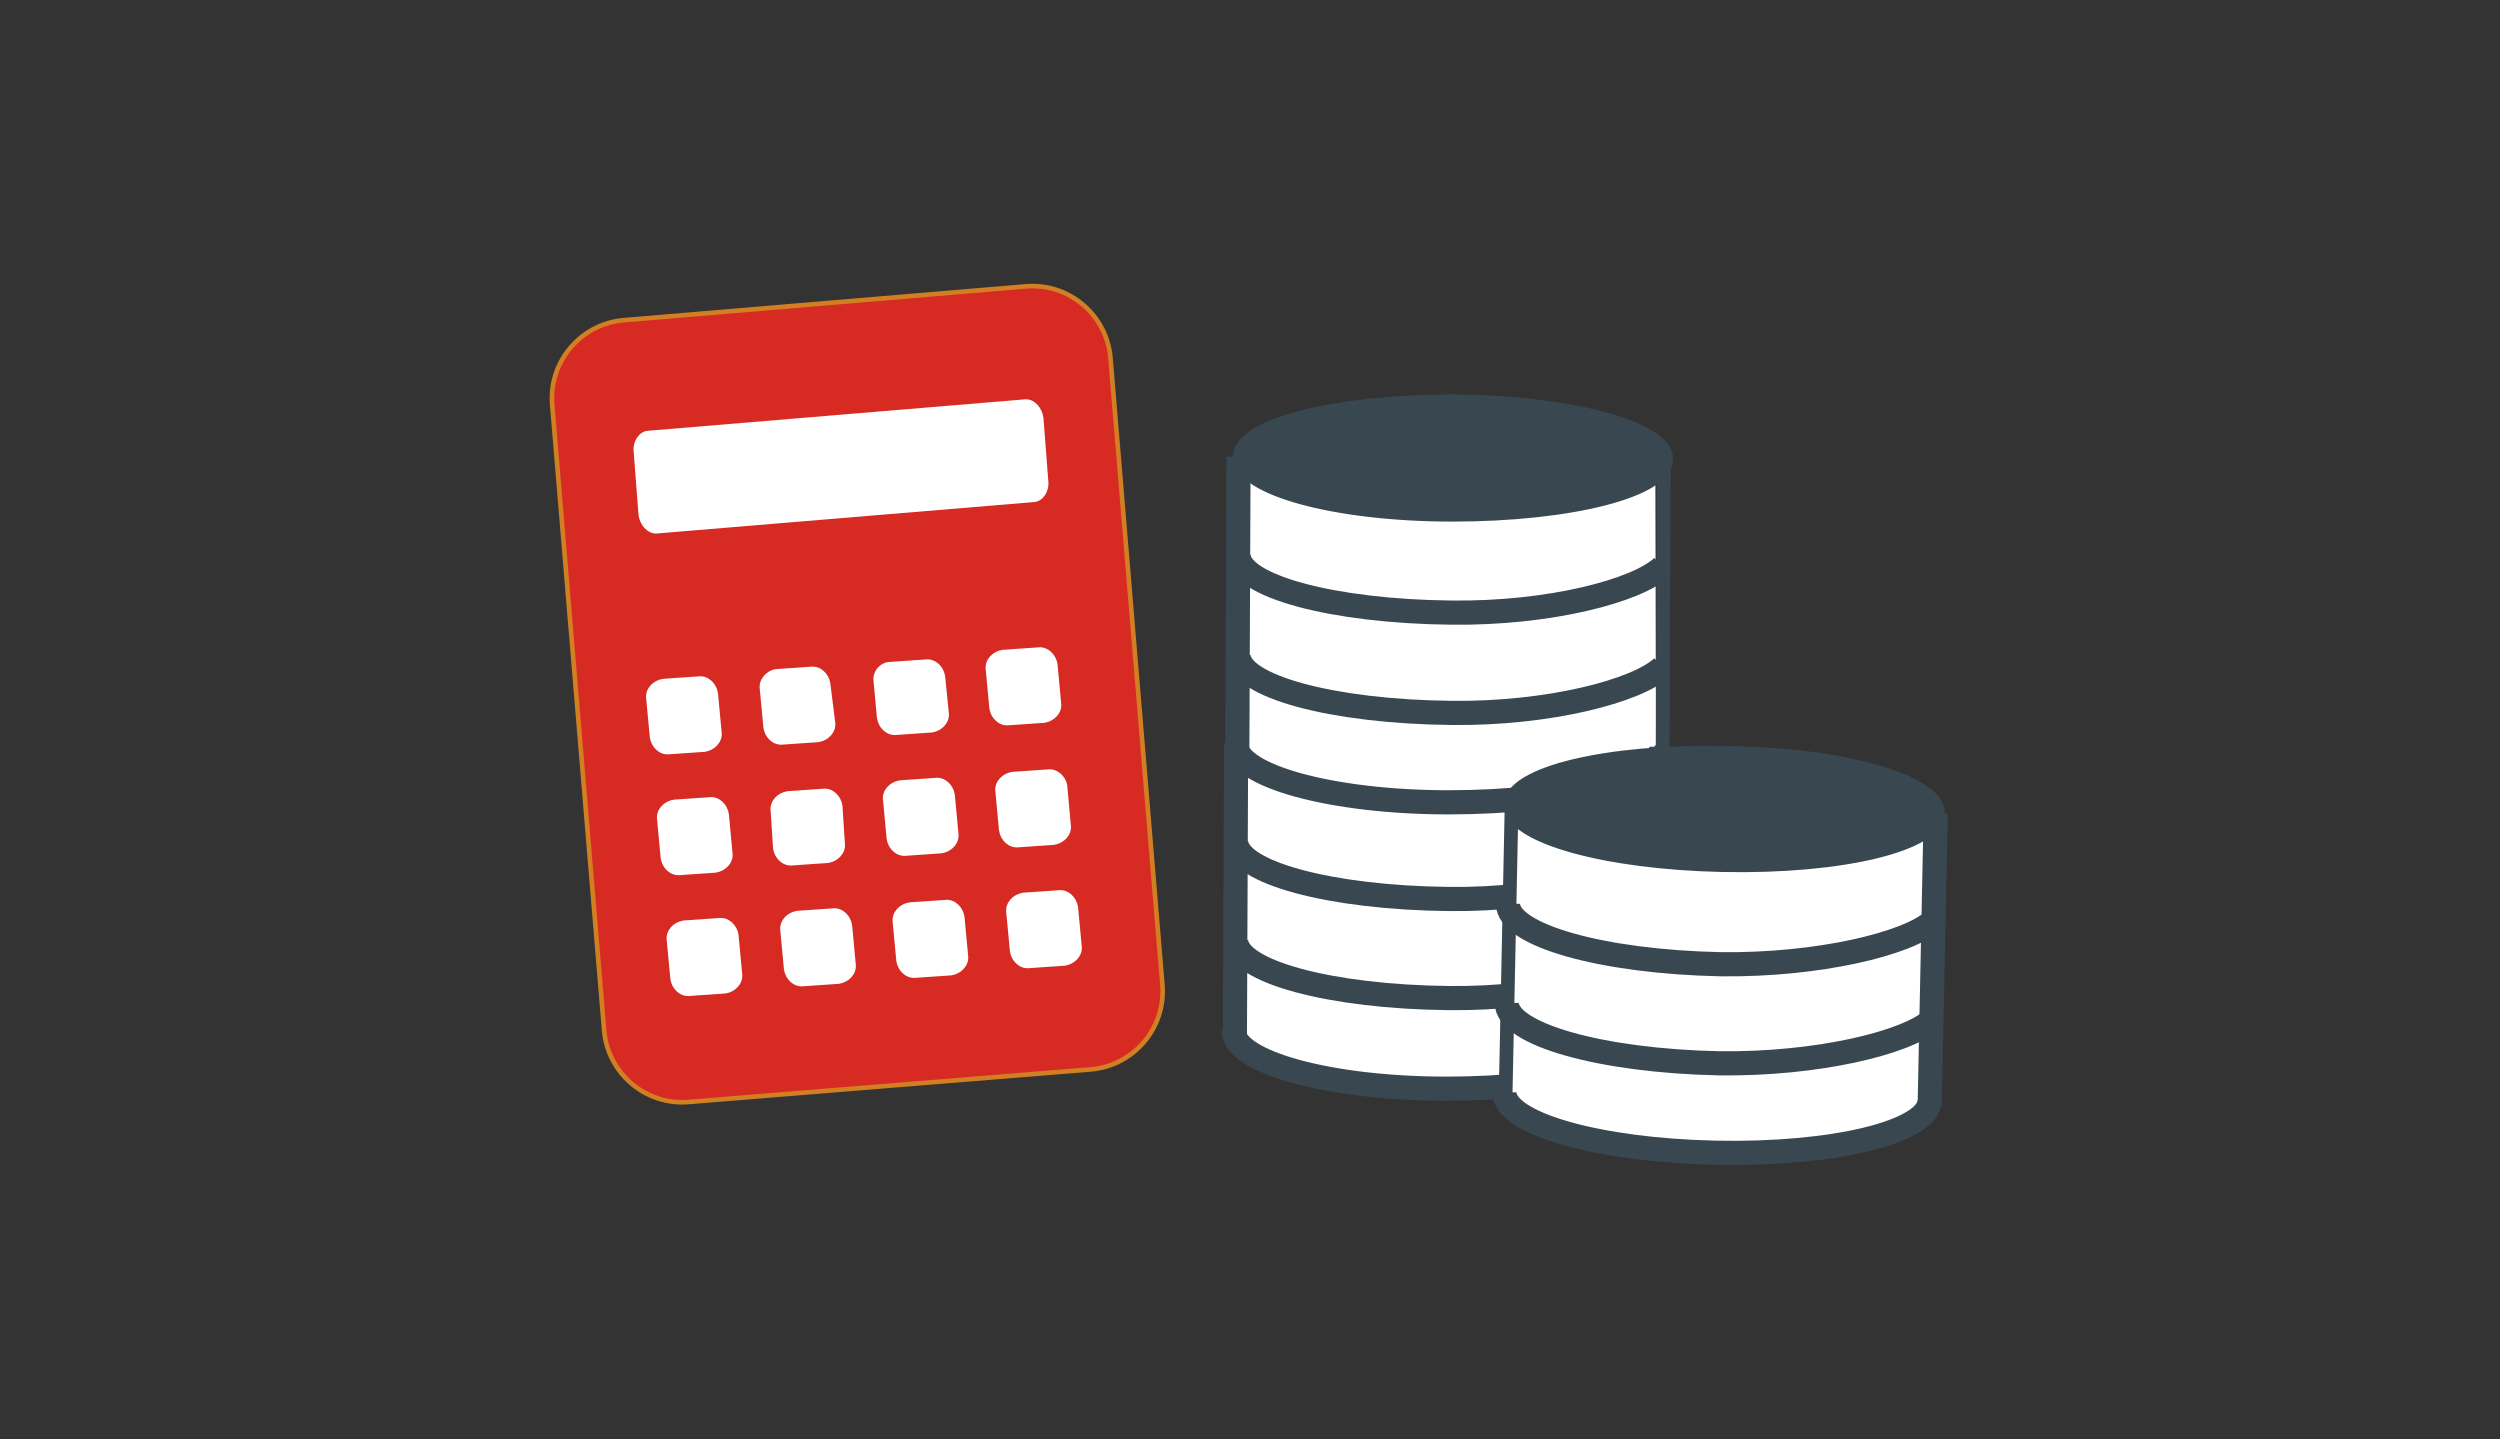<?xml version="1.0" encoding="utf-8"?>
<!-- Generator: Adobe Illustrator 24.2.0, SVG Export Plug-In . SVG Version: 6.00 Build 0)  -->
<svg version="1.1" id="Ebene_1" xmlns="http://www.w3.org/2000/svg" xmlns:xlink="http://www.w3.org/1999/xlink" x="0px" y="0px"
	 viewBox="0 0 206.9 119.1" style="enable-background:new 0 0 206.9 119.1;" xml:space="preserve">
<rect x="0" y="0" width="206.9" height="119.1" fill="#333333" stroke="none"/>
<style type="text/css">
	.st0{fill:#FFFFFF;}
	.st1{fill:none;stroke:#384750;stroke-width:2;}
	.st2{fill:none;stroke:#384750;stroke-width:1.135;}
	.st3{fill:#384750;stroke:#384750;stroke-width:1.135;}
	.st4{fill:#D62A23;stroke:#D27E23;stroke-width:0.382;}
	.st5{fill:#FFFFFF;stroke:#FFFFFF;stroke-width:0.444;}
	.st6{fill:#FFFFFF;stroke:#FFFFFF;stroke-width:0.512;}
</style>
<g>
	<g>
		<g>
			<g>
				<path class="st0" d="M102.9,37.9l-0.3,48.4c0,0,6.2,3,15.7,3.6c13.5,0.8,18.8-3.9,18.8-3.9l-0.1-45.9L102.9,37.9z"/>
				<g>
					<g>
						<path class="st1" d="M102.2,72.5"/>
						<path class="st1" d="M137.4,70.6c-2.1,1.9-9.4,3.9-17.5,3.8c-9.8-0.1-17.6-2.2-17.6-4.8"/>
						<path class="st1" d="M137.4,78.8c-2.1,1.9-9.4,3.9-17.5,3.8c-9.8-0.1-17.6-2.2-17.6-4.8"/>
						<path class="st1" d="M137.3,85.5c0,2.6-7.9,4.6-17.6,4.6s-17.6-2.2-17.6-4.8"/>
						<line class="st1" x1="102.3" y1="61.5" x2="102.2" y2="85.7"/>
						<line class="st2" x1="137.5" y1="61.7" x2="137.3" y2="85.9"/>
					</g>
					<g>
						<path class="st3" d="M137.9,38c0,2.6-7.9,4.6-17.7,4.6s-17.6-2.2-17.6-4.8c0-2.6,7.9-4.6,17.7-4.6
							C130,33.3,137.9,35.4,137.9,38z"/>
						<path class="st1" d="M102.5,48.9"/>
						<path class="st1" d="M137.6,46.9c-2.1,2-9.4,3.9-17.5,3.8c-9.8-0.1-17.6-2.2-17.6-4.8"/>
						<path class="st1" d="M137.6,55.2c-2.1,2-9.5,3.9-17.5,3.8c-9.8-0.1-17.6-2.2-17.6-4.8"/>
						<path class="st1" d="M137.5,61.8c0,2.6-7.9,4.6-17.6,4.6s-17.6-2.2-17.6-4.8"/>
						<line class="st1" x1="102.5" y1="37.8" x2="102.4" y2="62"/>
						<line class="st2" x1="137.7" y1="38" x2="137.6" y2="62.3"/>
					</g>
				</g>
			</g>
		</g>
		<g>
			<g>
				<path class="st0" d="M124.7,66.4L124.5,90c0,0,5.3,5.8,16.7,5.5s18.3-3,18.3-3l0.8-24.8L124.7,66.4z"/>
				<g>
					<path class="st3" d="M160.4,67.3c-0.1,2.6-8,4.5-17.8,4.3c-9.8-0.2-17.6-2.4-17.6-5c0.1-2.6,8-4.5,17.8-4.3
						C152.6,62.4,160.4,64.7,160.4,67.3z"/>
					<path class="st2" d="M124.8,77.6"/>
					<path class="st1" d="M160,76.2c-2.1,1.9-9.5,3.7-17.6,3.6c-9.8-0.2-17.6-2.4-17.6-5"/>
					<path class="st1" d="M159.9,84.4c-2.1,1.9-9.5,3.7-17.6,3.6c-9.8-0.2-17.6-2.4-17.6-5"/>
					<path class="st1" d="M159.7,91.1c-0.1,2.6-8,4.5-17.7,4.3c-9.7-0.2-17.5-2.4-17.5-5"/>
					<line class="st2" x1="125.1" y1="66.6" x2="124.6" y2="90.8"/>
					<line class="st1" x1="160.2" y1="67.3" x2="159.7" y2="91.5"/>
				</g>
			</g>
		</g>
	</g>
	<g>
		<path class="st4" d="M96.2,81.5c0.3,3.6-2.4,6.7-5.9,7L57,91.2c-3.6,0.3-6.7-2.4-7-5.9l-4.3-51.8c-0.3-3.6,2.4-6.7,5.9-7l33.3-2.8
			c3.6-0.3,6.7,2.4,7,5.9L96.2,81.5z"/>
		<path class="st5" d="M59.5,60.6c0.1,0.7-0.5,1.3-1.2,1.4l-2.9,0.2c-0.7,0.1-1.3-0.5-1.4-1.2l-0.3-3.2c-0.1-0.7,0.5-1.3,1.2-1.4
			l2.9-0.2c0.7-0.1,1.3,0.5,1.4,1.2L59.5,60.6z"/>
		<path class="st5" d="M68.9,59.8c0.1,0.7-0.5,1.3-1.2,1.4l-2.9,0.2c-0.7,0.1-1.3-0.5-1.4-1.2l-0.3-3.2c-0.1-0.7,0.5-1.3,1.1-1.4
			l2.9-0.2c0.7-0.1,1.3,0.5,1.4,1.2L68.9,59.8z"/>
		<path class="st5" d="M78.3,59c0.1,0.7-0.5,1.3-1.2,1.4l-2.9,0.2c-0.7,0.1-1.3-0.5-1.4-1.2l-0.3-3.2C72.5,55.6,73,55,73.7,55
			l2.9-0.2c0.7-0.1,1.3,0.5,1.4,1.2L78.3,59z"/>
		<path class="st5" d="M87.6,58.2c0.1,0.7-0.5,1.3-1.2,1.4l-2.9,0.2c-0.7,0.1-1.3-0.5-1.4-1.2l-0.3-3.2c-0.1-0.7,0.5-1.3,1.2-1.4
			l2.9-0.2c0.7-0.1,1.3,0.5,1.4,1.2L87.6,58.2z"/>
		<path class="st5" d="M60.4,70.6c0.1,0.7-0.5,1.3-1.2,1.4l-2.9,0.2c-0.7,0.1-1.3-0.5-1.4-1.2l-0.3-3.2c-0.1-0.7,0.5-1.3,1.2-1.4
			l2.9-0.2c0.7-0.1,1.3,0.5,1.4,1.2L60.4,70.6z"/>
		<path class="st5" d="M69.7,69.8c0.1,0.7-0.5,1.3-1.2,1.4l-2.9,0.2c-0.7,0.1-1.3-0.5-1.4-1.2L64,67.1c-0.1-0.7,0.5-1.3,1.2-1.4
			l2.9-0.2c0.7-0.1,1.3,0.5,1.4,1.2L69.7,69.8z"/>
		<path class="st5" d="M79.1,69c0.1,0.7-0.5,1.3-1.2,1.4L75,70.6c-0.7,0.1-1.3-0.5-1.4-1.2l-0.3-3.2c-0.1-0.7,0.5-1.3,1.2-1.4
			l2.9-0.2c0.7-0.1,1.3,0.5,1.4,1.2L79.1,69z"/>
		<path class="st5" d="M88.4,68.3c0.1,0.7-0.5,1.3-1.2,1.4l-2.9,0.2c-0.7,0.1-1.3-0.5-1.4-1.2l-0.3-3.2c-0.1-0.7,0.5-1.3,1.2-1.4
			l2.9-0.2c0.7-0.1,1.3,0.5,1.4,1.1L88.4,68.3z"/>
		<path class="st5" d="M61.2,80.6c0.1,0.7-0.5,1.3-1.2,1.4l-2.9,0.2c-0.7,0.1-1.3-0.5-1.4-1.2l-0.3-3.2c-0.1-0.7,0.5-1.3,1.2-1.4
			l2.9-0.2c0.7-0.1,1.3,0.5,1.4,1.2L61.2,80.6z"/>
		<path class="st5" d="M70.6,79.8c0.1,0.7-0.5,1.3-1.2,1.4l-2.9,0.2c-0.7,0.1-1.3-0.5-1.4-1.2l-0.3-3.2c-0.1-0.7,0.5-1.3,1.2-1.4
			l2.9-0.2c0.7-0.1,1.3,0.5,1.4,1.2L70.6,79.8z"/>
		<path class="st5" d="M79.9,79.1c0.1,0.7-0.5,1.3-1.2,1.4l-2.9,0.2c-0.7,0.1-1.3-0.5-1.4-1.2l-0.3-3.2c-0.1-0.7,0.5-1.3,1.2-1.4
			l2.9-0.2c0.7-0.1,1.3,0.5,1.4,1.2L79.9,79.1z"/>
		<path class="st5" d="M89.3,78.3c0.1,0.7-0.5,1.3-1.2,1.4l-2.9,0.2c-0.7,0.1-1.3-0.5-1.4-1.2l-0.3-3.2c-0.1-0.7,0.5-1.3,1.2-1.4
			l2.9-0.2c0.7-0.1,1.3,0.5,1.4,1.2L89.3,78.3z"/>
		<path class="st6" d="M86.5,39.8c0.1,0.8-0.4,1.5-1,1.5l-31.2,2.6c-0.6,0-1.1-0.6-1.2-1.3l-0.4-5.2c-0.1-0.8,0.4-1.5,1-1.5
			l31.2-2.6c0.6,0,1.1,0.6,1.2,1.3L86.5,39.8z"/>
	</g>
</g>
</svg>

